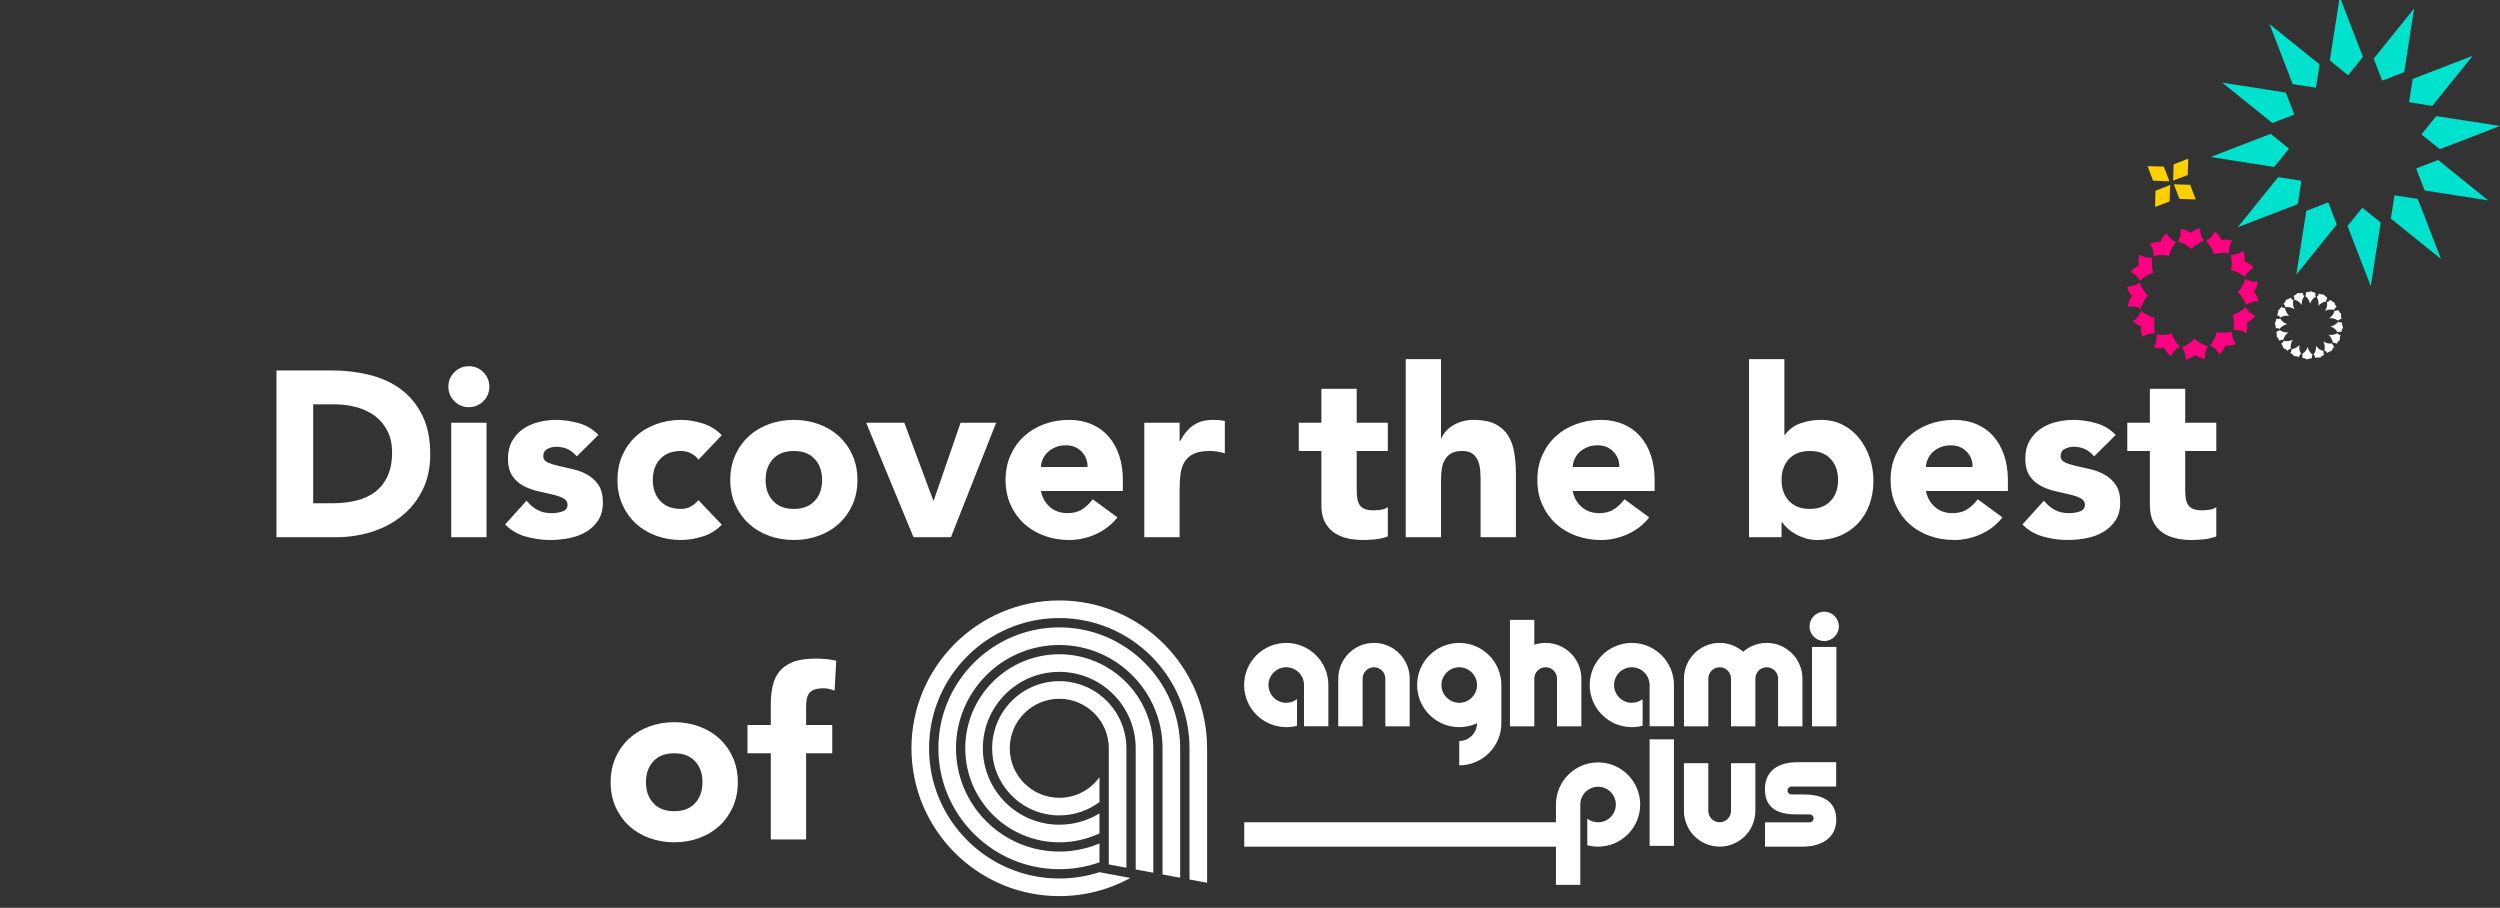 <?xml version="1.0" encoding="UTF-8" standalone="no"?>
<!DOCTYPE svg PUBLIC "-//W3C//DTD SVG 1.1//EN" "http://www.w3.org/Graphics/SVG/1.1/DTD/svg11.dtd">
<svg width="100%" height="100%" viewBox="0 0 526 191" version="1.1" xmlns="http://www.w3.org/2000/svg" xmlns:xlink="http://www.w3.org/1999/xlink" xml:space="preserve" xmlns:serif="http://www.serif.com/" style="fill-rule:evenodd;clip-rule:evenodd;stroke-linejoin:round;stroke-miterlimit:2;">
    <rect x="0" y="0" width="526" height="191" fill="#333333" stroke="none"/>
    <g transform="matrix(1,0,0,1,-35611.4,-2171.91)">
        <g transform="matrix(1,0,0,1,35498.1,1913.77)">
            <g transform="matrix(1,0,0,1.002,-35498.1,-1918.84)">
                <rect x="35611.4" y="2171.91" width="526" height="190.313" style="fill:none;"/>
                <g transform="matrix(1,0,0,0.998,35478.9,1936.71)">
                    <g transform="matrix(1.01,0,0,1.01,585.655,287.031)">
                        <path d="M0,22.188C0.6,21.214 0.672,20.328 0.6,19.524C1.739,19.764 2.816,19.615 3.773,19.375C4.09,20.351 4.59,21.268 5.418,22.088C4.735,22.473 4.041,23.016 3.597,24.071C3.079,23.741 2.714,23.289 2.455,22.809C2.391,22.696 2.296,22.401 2.203,22.349C2.1,22.292 1.819,22.387 1.679,22.4C1.151,22.449 0.593,22.393 0,22.188ZM8.495,20.44C9.141,21.074 10.344,21.756 11.274,21.975C10.693,22.973 10.613,23.871 10.671,24.633C10.129,24.562 9.51,24.376 8.935,23.998C8.827,23.925 8.716,23.818 8.642,23.808C8.526,23.798 8.295,24.06 8.165,24.148C7.685,24.478 7.174,24.665 6.645,24.777C6.66,23.832 6.428,22.967 5.83,22.209C6.786,21.832 7.695,21.311 8.495,20.44ZM-4.344,16.764C-3.666,16.4 -3.068,15.623 -2.63,14.609C-1.924,15.256 -0.708,15.871 0.198,16.053C-0.02,17.196 0.015,18.263 0.26,19.264C-0.681,19.235 -1.531,19.503 -2.298,20.051C-2.638,19.396 -2.675,18.648 -2.626,17.871C-3.256,17.609 -3.959,17.214 -4.344,16.764ZM-4.565,11.577C-4.661,11.396 -4.793,11.261 -4.906,11.099C-5.229,10.645 -5.45,10.117 -5.529,9.568C-4.586,9.587 -3.728,9.34 -2.965,8.767C-2.853,8.954 -2.751,9.265 -2.63,9.505C-2.299,10.176 -1.842,10.829 -1.21,11.427C-1.853,12.083 -2.51,13.264 -2.762,14.209C-3.745,13.575 -4.636,13.725 -5.411,13.763C-5.375,13.104 -5.078,12.258 -4.565,11.577ZM13.112,19.026C14.254,19.253 15.321,19.232 16.311,18.955C16.29,19.902 16.515,20.772 17.105,21.53C16.446,21.892 15.681,21.899 14.902,21.866C14.659,22.6 14.169,23.313 13.689,23.695C13.313,23.005 12.742,22.314 11.694,21.866C12.336,21.139 12.958,19.924 13.112,19.026ZM19.253,19.243C18.297,18.63 17.365,18.566 16.616,18.624C16.775,17.656 16.758,16.724 16.523,15.842C16.508,15.781 16.405,15.5 16.419,15.475C16.43,15.451 16.707,15.372 16.787,15.337C17.618,15.021 18.47,14.529 19.155,13.823C19.519,14.521 20.123,15.202 21.143,15.666C20.764,16.171 20.346,16.512 19.859,16.784C19.758,16.837 19.447,16.946 19.398,17.032C19.34,17.134 19.453,17.433 19.465,17.561C19.521,18.095 19.434,18.652 19.253,19.243ZM21.188,11.064C21.532,11.558 21.721,12.053 21.84,12.597C20.892,12.571 20.024,12.823 19.261,13.404C18.899,12.448 18.359,11.549 17.504,10.747C18.153,10.069 18.803,8.898 19.049,7.943C19.987,8.498 20.879,8.614 21.672,8.586C21.633,9.031 21.494,9.578 21.175,10.12C21.091,10.261 20.893,10.45 20.865,10.58C20.845,10.684 21.105,10.945 21.188,11.064ZM7.81,1.738C7.167,1.083 5.976,0.422 5.029,0.184C5.619,-0.804 5.666,-1.684 5.628,-2.445C6.104,-2.387 6.604,-2.27 7.172,-1.941C7.231,-1.907 7.297,-1.855 7.362,-1.803C7.459,-1.726 7.556,-1.649 7.632,-1.631C7.746,-1.605 7.952,-1.847 8.097,-1.947C8.565,-2.277 9.13,-2.499 9.619,-2.589C9.618,-1.639 9.874,-0.77 10.442,0.002C9.501,0.376 8.604,0.887 7.81,1.738ZM15.699,2.631C14.723,2.446 13.799,2.509 12.905,2.721C12.842,2.733 12.561,2.832 12.539,2.823C12.511,2.81 12.432,2.533 12.405,2.454C12.101,1.612 11.597,0.795 10.888,0.09C11.579,-0.307 12.258,-0.915 12.729,-1.901C13.207,-1.55 13.594,-1.081 13.848,-0.618C13.903,-0.514 14.009,-0.208 14.083,-0.165C14.171,-0.114 14.503,-0.199 14.619,-0.209C15.151,-0.256 15.709,-0.223 16.306,-0.012C15.72,0.989 15.639,1.834 15.699,2.631ZM16.034,2.941C16.981,2.969 17.842,2.701 18.609,2.148C18.612,2.149 18.615,2.151 18.615,2.151C18.621,2.154 18.617,2.159 18.615,2.166C18.627,2.168 18.626,2.176 18.622,2.185C18.852,2.675 18.942,3.211 18.93,3.779C18.925,3.965 18.899,4.153 18.932,4.341C19.701,4.588 20.42,5.114 20.808,5.61C20.12,6.055 19.442,6.53 18.932,7.549C18.195,6.909 16.997,6.287 16.092,6.132C16.311,4.992 16.274,3.936 16.034,2.941ZM-2.945,2.935C-1.943,3.516 -1.091,3.612 -0.295,3.53C-0.466,4.44 -0.423,5.484 -0.214,6.334C-0.198,6.408 -0.108,6.689 -0.114,6.702C-0.127,6.731 -0.406,6.809 -0.48,6.839C-1.313,7.154 -2.15,7.622 -2.844,8.352C-3.26,7.674 -3.815,6.98 -4.842,6.524C-4.471,5.996 -4.058,5.671 -3.573,5.401C-3.469,5.344 -3.165,5.237 -3.113,5.151C-3.057,5.055 -3.146,4.743 -3.159,4.614C-3.204,4.086 -3.167,3.531 -2.945,2.935ZM-0.807,0.64C-0.146,0.307 0.605,0.271 1.385,0.314C1.646,-0.442 2.137,-1.14 2.631,-1.541C3.023,-0.851 3.591,-0.16 4.621,0.298C4.01,1.018 3.358,2.234 3.176,3.157C2.027,2.901 0.973,2.955 -0.017,3.215C-0.001,2.27 -0.264,1.412 -0.807,0.64Z" style="fill:rgb(255,0,128);"/>
                    </g>
                    <g transform="matrix(1.01,0,0,1.01,617.741,292.36)">
                        <path d="M0,-11.477L4.58,-13.248L6.347,-8.668L-2.069,1.771L-1.106,-4.402L0,-11.477ZM-2.836,-37.899L-7.661,-50.398L-7.668,-50.408L2.771,-41.989L2.014,-37.141L-2.836,-37.899ZM-2.491,-31.551L-7.068,-29.781L-17.51,-38.195L-4.263,-36.125L-2.491,-31.551ZM-7.422,-27.531L-3.602,-24.451L-6.682,-20.63L-12.856,-21.594L-19.933,-22.701L-7.426,-27.531L-7.422,-27.531ZM-5.861,-18.508L-1.017,-17.754L-1.773,-12.9L-14.279,-8.072L-10.453,-12.817L-5.861,-18.508ZM23.993,-27.414L27.075,-31.232L40.324,-29.165L27.816,-24.332L23.993,-27.414ZM4.893,-42.814L5.923,-49.388L6.967,-56.058L9.129,-50.464L11.795,-43.553L8.717,-39.729L4.893,-42.814ZM21.409,-34.114L22.164,-38.961L34.671,-43.791L34.297,-43.329L26.251,-33.355L21.409,-34.114ZM15.493,-9.055L15.361,-8.193L13.426,4.189L8.595,-8.315L11.677,-12.135L15.493,-9.055ZM22.886,-20.315L27.461,-22.081L27.464,-22.083L37.901,-13.668L31.732,-14.631L24.654,-15.734L22.886,-20.315ZM22.465,-53.639L21.356,-46.555L20.398,-40.386L15.815,-38.616L14.047,-43.201L22.465,-53.639ZM23.225,-13.965L28.058,-1.458L23.464,-5.156L17.621,-9.871L18.377,-14.723L23.225,-13.965Z" style="fill:rgb(0,226,206);"/>
                    </g>
                    <g transform="matrix(0.364,0.942,0.942,-0.364,588.442,273.441)">
                        <path d="M-2.082,0.076L1.194,0.076L-0.149,-3.063L-3.387,-3.038L-2.082,0.076ZM-1.788,5.431L1.353,4.095L1.337,0.857L-1.782,2.157L-1.788,5.431ZM1.978,-0.069L5.118,-1.407L5.101,-4.644L1.984,-3.346L1.978,-0.069ZM6.701,3.831L5.36,0.693L2.121,0.715L3.427,3.832L6.701,3.831Z" style="fill:rgb(255,208,0);"/>
                    </g>
                    <g transform="matrix(1.01,0,0,1.01,620.273,298.188)">
                        <path d="M0,2.537C0.083,1.985 0.082,1.357 -0.327,0.659C-0.054,0.474 0.051,0.244 0.095,0C0.424,0.122 0.767,0.19 1.13,0.181C1.367,0.493 1.628,0.707 1.905,0.866C1.722,1.087 1.63,1.331 1.658,1.606C1.123,1.657 0.326,2.069 0,2.537ZM4.128,5.629C3.573,5.235 2.966,5.039 2.29,5.111C2.92,4.662 3.245,4.133 3.385,3.558C3.618,3.591 3.861,3.587 4.154,3.386C4.306,3.718 4.53,4.032 4.752,4.235C4.721,4.57 4.722,4.911 4.821,5.278C4.61,5.28 4.264,5.424 4.128,5.629ZM3.293,3.368C2.712,3.249 2.108,3.224 1.404,3.593C1.751,3.029 1.923,2.42 1.814,1.74C2.072,1.7 2.361,1.483 2.465,1.286C2.739,1.553 3.036,1.725 3.345,1.852C3.42,2.145 3.581,2.492 3.799,2.785C3.495,2.945 3.363,3.147 3.293,3.368ZM-6.019,4.631C-6.571,4.547 -7.198,4.548 -7.898,4.957C-8.082,4.683 -8.31,4.575 -8.557,4.536C-8.43,4.208 -8.368,3.863 -8.375,3.501C-8.064,3.265 -7.846,3.004 -7.69,2.726C-7.468,2.914 -7.218,2.992 -6.944,2.98C-6.898,3.515 -6.483,4.303 -6.019,4.631ZM-4.958,3.235C-5.521,2.874 -6.133,2.708 -6.817,2.816C-6.851,2.568 -7.067,2.263 -7.264,2.173C-7.014,1.893 -6.823,1.599 -6.704,1.285C-6.406,1.207 -6.059,1.048 -5.762,0.828C-5.628,1.127 -5.401,1.267 -5.187,1.338C-5.306,1.921 -5.33,2.527 -4.958,3.235ZM-8.731,5.217C-8.491,5.281 -8.242,5.306 -7.948,5.154C-7.529,5.847 -7.01,6.159 -6.458,6.337C-6.999,6.422 -7.781,6.888 -8.059,7.35C-8.296,7.213 -8.55,7.141 -8.841,7.213C-8.853,6.891 -8.905,6.56 -9.07,6.198C-8.892,5.887 -8.776,5.561 -8.731,5.217ZM-8.051,7.559C-7.497,7.952 -6.888,8.144 -6.215,8.077C-6.771,8.469 -7.067,8.905 -7.247,9.418C-7.263,9.465 -7.296,9.622 -7.308,9.631C-7.315,9.636 -7.431,9.617 -7.464,9.615C-7.655,9.606 -7.87,9.646 -8.077,9.801C-8.228,9.47 -8.453,9.149 -8.674,8.952C-8.645,8.617 -8.641,8.276 -8.744,7.909C-8.532,7.903 -8.192,7.764 -8.051,7.559ZM-7.217,9.82C-6.633,9.934 -6.029,9.961 -5.321,9.59C-5.681,10.153 -5.845,10.766 -5.739,11.448C-5.987,11.483 -6.293,11.701 -6.383,11.897C-6.661,11.643 -6.956,11.454 -7.27,11.336C-7.344,11.043 -7.507,10.689 -7.727,10.395C-7.429,10.262 -7.287,10.034 -7.217,9.82ZM-3.924,10.651C-4.009,11.202 -4.002,11.829 -3.598,12.528C-3.879,12.712 -3.963,12.946 -4.032,13.185C-4.353,13.054 -4.695,12.999 -5.053,13.007C-5.29,12.693 -5.551,12.477 -5.828,12.321C-5.648,12.099 -5.553,11.856 -5.582,11.581C-5.044,11.526 -4.255,11.119 -3.924,10.651ZM-4.995,1.236C-4.96,1.01 -4.976,0.743 -5.168,0.478C-4.838,0.325 -4.524,0.103 -4.322,-0.119C-3.986,-0.091 -3.643,-0.09 -3.276,-0.188C-3.272,0.024 -3.132,0.364 -2.927,0.504C-3.321,1.06 -3.514,1.666 -3.444,2.342C-3.887,1.699 -4.448,1.394 -4.995,1.236ZM4.023,8.034C3.605,7.337 3.088,7.026 2.534,6.851C3.077,6.766 3.865,6.284 4.149,5.83C4.375,5.988 4.627,6.041 4.913,5.965C4.934,6.292 4.98,6.626 5.146,6.991C4.967,7.301 4.852,7.627 4.807,7.971C4.568,7.906 4.32,7.876 4.023,8.034ZM2.095,8.556C2.648,8.638 3.274,8.634 3.973,8.229C4.159,8.496 4.382,8.613 4.628,8.644C4.513,8.977 4.441,9.32 4.45,9.685C4.137,9.922 3.922,10.183 3.766,10.461C3.545,10.27 3.294,10.194 3.021,10.207C2.976,9.674 2.56,8.881 2.095,8.556ZM-2.24,11.171C-2.232,11.146 -2.24,11.108 -2.203,11.1C-2.143,11.661 -1.636,12.416 -1.198,12.705C-1.359,12.93 -1.41,13.182 -1.334,13.469C-1.66,13.488 -1.994,13.535 -2.359,13.701C-2.669,13.521 -2.994,13.405 -3.34,13.362C-3.275,13.123 -3.244,12.876 -3.401,12.578C-2.756,12.191 -2.423,11.689 -2.24,11.171ZM-2.726,0.482C-2.562,0.256 -2.522,-0.002 -2.582,-0.286C-2.259,-0.3 -1.927,-0.352 -1.565,-0.514C-1.255,-0.336 -0.927,-0.225 -0.585,-0.174C-0.65,0.064 -0.676,0.313 -0.523,0.608C-1.219,1.027 -1.529,1.544 -1.706,2.096C-1.791,1.547 -2.265,0.775 -2.726,0.482ZM1.039,9.959C1.603,10.307 2.211,10.477 2.893,10.37C2.929,10.626 3.15,10.917 3.346,11.021C3.073,11.293 2.906,11.592 2.781,11.901C2.487,11.974 2.133,12.137 1.839,12.358C1.706,12.052 1.474,11.918 1.261,11.841C1.388,11.265 1.403,10.66 1.039,9.959ZM-0.479,10.846C-0.084,11.395 0.349,11.701 0.863,11.879C0.911,11.896 1.065,11.926 1.074,11.941C1.079,11.945 1.065,12.053 1.062,12.086C1.05,12.284 1.08,12.465 1.245,12.709C0.914,12.859 0.596,13.086 0.397,13.307C0.063,13.277 -0.278,13.273 -0.647,13.376C-0.649,13.167 -0.791,12.82 -0.996,12.685C-0.604,12.128 -0.408,11.521 -0.479,10.846Z" style="fill:white;"/>
                    </g>
                </g>
                <g transform="matrix(1,0,0,0.998,35666,2243.2)">
                    <path d="M3.568,7.234L15.162,7.234C17.97,7.234 20.637,7.547 23.164,8.175C25.692,8.803 27.896,9.818 29.779,11.222C31.662,12.626 33.157,14.451 34.264,16.698C35.37,18.944 35.924,21.669 35.924,24.873C35.924,27.714 35.387,30.216 34.313,32.38C33.24,34.544 31.794,36.361 29.978,37.831C28.161,39.301 26.063,40.415 23.685,41.175C21.306,41.935 18.812,42.315 16.203,42.315L3.568,42.315L3.568,7.234ZM11.297,35.18L15.311,35.18C17.095,35.18 18.755,34.998 20.291,34.635C21.827,34.271 23.156,33.668 24.279,32.826C25.402,31.984 26.286,30.877 26.93,29.506C27.574,28.135 27.896,26.459 27.896,24.477C27.896,22.759 27.574,21.264 26.93,19.993C26.286,18.721 25.419,17.672 24.329,16.846C23.239,16.02 21.959,15.401 20.489,14.988C19.019,14.575 17.475,14.369 15.856,14.369L11.297,14.369L11.297,35.18ZM40.333,18.234L47.766,18.234L47.766,42.315L40.333,42.315L40.333,18.234ZM39.739,10.653C39.739,9.463 40.16,8.448 41.002,7.605C41.845,6.763 42.86,6.342 44.05,6.342C45.239,6.342 46.255,6.763 47.097,7.605C47.939,8.448 48.361,9.463 48.361,10.653C48.361,11.842 47.939,12.858 47.097,13.7C46.255,14.542 45.239,14.963 44.05,14.963C42.86,14.963 41.845,14.542 41.002,13.7C40.16,12.858 39.739,11.842 39.739,10.653ZM66.743,25.319C65.653,23.965 64.216,23.288 62.433,23.288C61.805,23.288 61.194,23.436 60.599,23.734C60.005,24.031 59.707,24.543 59.707,25.27C59.707,25.864 60.013,26.302 60.624,26.583C61.235,26.864 62.011,27.111 62.953,27.326C63.894,27.541 64.902,27.772 65.975,28.02C67.049,28.267 68.057,28.656 68.998,29.184C69.939,29.713 70.716,30.431 71.327,31.34C71.938,32.248 72.243,33.462 72.243,34.981C72.243,36.534 71.905,37.814 71.228,38.822C70.551,39.829 69.683,40.638 68.626,41.249C67.569,41.861 66.38,42.29 65.059,42.538C63.737,42.786 62.433,42.909 61.144,42.909C59.46,42.909 57.758,42.67 56.041,42.191C54.323,41.712 52.87,40.861 51.68,39.639L56.189,34.635C56.883,35.493 57.651,36.146 58.493,36.592C59.336,37.038 60.319,37.261 61.442,37.261C62.3,37.261 63.077,37.137 63.77,36.889C64.464,36.641 64.811,36.187 64.811,35.526C64.811,34.899 64.505,34.428 63.894,34.114C63.283,33.801 62.507,33.536 61.566,33.322C60.624,33.107 59.617,32.876 58.543,32.628C57.469,32.38 56.462,32.008 55.52,31.513C54.579,31.017 53.803,30.316 53.192,29.407C52.58,28.499 52.275,27.285 52.275,25.765C52.275,24.345 52.564,23.123 53.142,22.099C53.72,21.074 54.48,20.232 55.421,19.571C56.363,18.911 57.445,18.424 58.667,18.11C59.889,17.796 61.128,17.639 62.383,17.639C63.969,17.639 65.571,17.87 67.189,18.333C68.808,18.795 70.179,19.621 71.302,20.81L66.743,25.319ZM92.361,26.013C91.997,25.484 91.485,25.047 90.825,24.7C90.164,24.353 89.454,24.18 88.694,24.18C86.811,24.18 85.349,24.741 84.309,25.864C83.268,26.987 82.748,28.457 82.748,30.274C82.748,32.091 83.268,33.561 84.309,34.684C85.349,35.807 86.811,36.369 88.694,36.369C89.52,36.369 90.23,36.187 90.825,35.824C91.419,35.46 91.931,35.031 92.361,34.535L97.266,39.689C96.11,40.878 94.747,41.712 93.178,42.191C91.609,42.67 90.114,42.909 88.694,42.909C86.844,42.909 85.102,42.612 83.466,42.018C81.831,41.423 80.411,40.572 79.205,39.466C77.999,38.359 77.05,37.029 76.356,35.477C75.662,33.924 75.316,32.19 75.316,30.274C75.316,28.358 75.662,26.624 76.356,25.072C77.05,23.519 77.999,22.189 79.205,21.083C80.411,19.976 81.831,19.126 83.466,18.531C85.102,17.936 86.844,17.639 88.694,17.639C90.114,17.639 91.609,17.879 93.178,18.358C94.747,18.837 96.11,19.671 97.266,20.86L92.361,26.013ZM99.05,30.274C99.05,28.358 99.397,26.624 100.09,25.072C100.784,23.519 101.734,22.189 102.94,21.083C104.145,19.976 105.566,19.126 107.201,18.531C108.836,17.936 110.578,17.639 112.428,17.639C114.278,17.639 116.021,17.936 117.656,18.531C119.291,19.126 120.711,19.976 121.917,21.083C123.123,22.189 124.072,23.519 124.766,25.072C125.46,26.624 125.807,28.358 125.807,30.274C125.807,32.19 125.46,33.924 124.766,35.477C124.072,37.029 123.123,38.359 121.917,39.466C120.711,40.572 119.291,41.423 117.656,42.018C116.021,42.612 114.278,42.909 112.428,42.909C110.578,42.909 108.836,42.612 107.201,42.018C105.566,41.423 104.145,40.572 102.94,39.466C101.734,38.359 100.784,37.029 100.09,35.477C99.397,33.924 99.05,32.19 99.05,30.274ZM106.482,30.274C106.482,32.091 107.003,33.561 108.043,34.684C109.084,35.807 110.545,36.369 112.428,36.369C114.311,36.369 115.773,35.807 116.813,34.684C117.854,33.561 118.374,32.091 118.374,30.274C118.374,28.457 117.854,26.987 116.813,25.864C115.773,24.741 114.311,24.18 112.428,24.18C110.545,24.18 109.084,24.741 108.043,25.864C107.003,26.987 106.482,28.457 106.482,30.274ZM127.64,18.234L135.667,18.234L141.762,34.585L141.861,34.585L147.509,18.234L154.991,18.234L145.478,42.315L137.6,42.315L127.64,18.234ZM180.51,38.153C179.32,39.672 177.817,40.845 176.001,41.671C174.184,42.496 172.301,42.909 170.352,42.909C168.502,42.909 166.76,42.612 165.124,42.018C163.489,41.423 162.069,40.572 160.863,39.466C159.657,38.359 158.708,37.029 158.014,35.477C157.32,33.924 156.973,32.19 156.973,30.274C156.973,28.358 157.32,26.624 158.014,25.072C158.708,23.519 159.657,22.189 160.863,21.083C162.069,19.976 163.489,19.126 165.124,18.531C166.76,17.936 168.502,17.639 170.352,17.639C172.07,17.639 173.63,17.936 175.034,18.531C176.438,19.126 177.627,19.976 178.602,21.083C179.576,22.189 180.328,23.519 180.856,25.072C181.385,26.624 181.649,28.358 181.649,30.274L181.649,32.603L164.406,32.603C164.703,34.023 165.347,35.155 166.338,35.997C167.329,36.84 168.552,37.261 170.005,37.261C171.227,37.261 172.26,36.988 173.102,36.443C173.944,35.898 174.679,35.196 175.307,34.337L180.51,38.153ZM174.217,27.549C174.25,26.294 173.837,25.22 172.978,24.328C172.119,23.436 171.013,22.99 169.658,22.99C168.832,22.99 168.106,23.123 167.478,23.387C166.85,23.651 166.314,23.99 165.868,24.403C165.422,24.815 165.075,25.294 164.827,25.84C164.579,26.385 164.439,26.954 164.406,27.549L174.217,27.549ZM186.158,18.234L193.591,18.234L193.591,22.099L193.69,22.099C194.483,20.612 195.424,19.497 196.514,18.754C197.604,18.011 198.975,17.639 200.627,17.639C201.056,17.639 201.486,17.656 201.915,17.689C202.344,17.722 202.741,17.788 203.104,17.887L203.104,24.675C202.576,24.51 202.055,24.386 201.543,24.303C201.031,24.221 200.495,24.18 199.933,24.18C198.513,24.18 197.389,24.378 196.564,24.774C195.738,25.171 195.102,25.724 194.656,26.434C194.21,27.144 193.921,27.995 193.789,28.986C193.657,29.977 193.591,31.067 193.591,32.256L193.591,42.315L186.158,42.315L186.158,18.234ZM237.393,24.18L230.852,24.18L230.852,32.207C230.852,32.867 230.885,33.47 230.951,34.015C231.017,34.56 231.166,35.031 231.397,35.427C231.628,35.824 231.983,36.129 232.462,36.344C232.941,36.559 233.577,36.666 234.37,36.666C234.766,36.666 235.287,36.625 235.931,36.542C236.575,36.46 237.062,36.27 237.393,35.972L237.393,42.166C236.567,42.463 235.708,42.662 234.816,42.761C233.924,42.86 233.049,42.909 232.19,42.909C230.935,42.909 229.778,42.777 228.721,42.513C227.664,42.249 226.739,41.828 225.947,41.249C225.154,40.671 224.534,39.92 224.089,38.995C223.643,38.07 223.42,36.947 223.42,35.626L223.42,24.18L218.663,24.18L218.663,18.234L223.42,18.234L223.42,11.098L230.852,11.098L230.852,18.234L237.393,18.234L237.393,24.18ZM248.591,4.855L248.591,21.504L248.69,21.504C248.855,21.041 249.136,20.579 249.532,20.117C249.929,19.654 250.408,19.241 250.969,18.878C251.531,18.514 252.191,18.217 252.951,17.986C253.711,17.755 254.537,17.639 255.429,17.639C257.312,17.639 258.831,17.928 259.987,18.506C261.143,19.084 262.044,19.885 262.688,20.909C263.332,21.933 263.77,23.139 264.001,24.526C264.232,25.914 264.348,27.417 264.348,29.035L264.348,42.315L256.915,42.315L256.915,30.522C256.915,29.828 256.89,29.11 256.841,28.367C256.791,27.623 256.643,26.938 256.395,26.31C256.147,25.683 255.767,25.171 255.255,24.774C254.743,24.378 254.008,24.18 253.05,24.18C252.092,24.18 251.316,24.353 250.721,24.7C250.127,25.047 249.673,25.509 249.359,26.087C249.045,26.665 248.839,27.318 248.739,28.044C248.64,28.771 248.591,29.531 248.591,30.324L248.591,42.315L241.158,42.315L241.158,4.855L248.591,4.855ZM292.393,38.153C291.204,39.672 289.701,40.845 287.884,41.671C286.067,42.496 284.184,42.909 282.235,42.909C280.385,42.909 278.643,42.612 277.008,42.018C275.372,41.423 273.952,40.572 272.746,39.466C271.541,38.359 270.591,37.029 269.897,35.477C269.204,33.924 268.857,32.19 268.857,30.274C268.857,28.358 269.204,26.624 269.897,25.072C270.591,23.519 271.541,22.189 272.746,21.083C273.952,19.976 275.372,19.126 277.008,18.531C278.643,17.936 280.385,17.639 282.235,17.639C283.953,17.639 285.514,17.936 286.918,18.531C288.321,19.126 289.511,19.976 290.485,21.083C291.46,22.189 292.211,23.519 292.74,25.072C293.268,26.624 293.532,28.358 293.532,30.274L293.532,32.603L276.289,32.603C276.586,34.023 277.231,35.155 278.222,35.997C279.213,36.84 280.435,37.261 281.888,37.261C283.11,37.261 284.143,36.988 284.985,36.443C285.827,35.898 286.562,35.196 287.19,34.337L292.393,38.153ZM286.1,27.549C286.133,26.294 285.72,25.22 284.861,24.328C284.002,23.436 282.896,22.99 281.541,22.99C280.716,22.99 279.989,23.123 279.361,23.387C278.734,23.651 278.197,23.99 277.751,24.403C277.305,24.815 276.958,25.294 276.71,25.84C276.463,26.385 276.322,26.954 276.289,27.549L286.1,27.549ZM313.402,4.855L320.834,4.855L320.834,20.81L320.933,20.81C321.792,19.654 322.891,18.837 324.228,18.358C325.566,17.879 327.012,17.639 328.564,17.639C330.282,17.639 331.818,17.994 333.172,18.704C334.527,19.415 335.674,20.364 336.616,21.553C337.557,22.743 338.284,24.105 338.796,25.641C339.308,27.177 339.564,28.788 339.564,30.472C339.564,32.289 339.283,33.957 338.722,35.477C338.16,36.996 337.359,38.31 336.319,39.416C335.278,40.523 334.031,41.382 332.578,41.993C331.124,42.604 329.506,42.909 327.722,42.909C326.863,42.909 326.054,42.794 325.294,42.563C324.534,42.331 323.832,42.034 323.188,41.671C322.544,41.307 321.982,40.903 321.503,40.457C321.024,40.011 320.636,39.573 320.339,39.144L320.24,39.144L320.24,42.315L313.402,42.315L313.402,4.855ZM320.24,30.274C320.24,32.091 320.76,33.561 321.801,34.684C322.841,35.807 324.303,36.369 326.186,36.369C328.069,36.369 329.53,35.807 330.571,34.684C331.611,33.561 332.132,32.091 332.132,30.274C332.132,28.457 331.611,26.987 330.571,25.864C329.53,24.741 328.069,24.18 326.186,24.18C324.303,24.18 322.841,24.741 321.801,25.864C320.76,26.987 320.24,28.457 320.24,30.274ZM366.717,38.153C365.528,39.672 364.025,40.845 362.208,41.671C360.391,42.496 358.509,42.909 356.56,42.909C354.71,42.909 352.967,42.612 351.332,42.018C349.697,41.423 348.277,40.572 347.071,39.466C345.865,38.359 344.915,37.029 344.222,35.477C343.528,33.924 343.181,32.19 343.181,30.274C343.181,28.358 343.528,26.624 344.222,25.072C344.915,23.519 345.865,22.189 347.071,21.083C348.277,19.976 349.697,19.126 351.332,18.531C352.967,17.936 354.71,17.639 356.56,17.639C358.277,17.639 359.838,17.936 361.242,18.531C362.646,19.126 363.835,19.976 364.81,21.083C365.784,22.189 366.536,23.519 367.064,25.072C367.593,26.624 367.857,28.358 367.857,30.274L367.857,32.603L350.614,32.603C350.911,34.023 351.555,35.155 352.546,35.997C353.537,36.84 354.759,37.261 356.213,37.261C357.435,37.261 358.467,36.988 359.31,36.443C360.152,35.898 360.887,35.196 361.515,34.337L366.717,38.153ZM360.425,27.549C360.458,26.294 360.045,25.22 359.186,24.328C358.327,23.436 357.22,22.99 355.866,22.99C355.04,22.99 354.313,23.123 353.686,23.387C353.058,23.651 352.521,23.99 352.075,24.403C351.629,24.815 351.283,25.294 351.035,25.84C350.787,26.385 350.647,26.954 350.614,27.549L360.425,27.549ZM385.992,25.319C384.902,23.965 383.465,23.288 381.681,23.288C381.054,23.288 380.443,23.436 379.848,23.734C379.253,24.031 378.956,24.543 378.956,25.27C378.956,25.864 379.262,26.302 379.873,26.583C380.484,26.864 381.26,27.111 382.202,27.326C383.143,27.541 384.151,27.772 385.224,28.02C386.298,28.267 387.305,28.656 388.247,29.184C389.188,29.713 389.964,30.431 390.576,31.34C391.187,32.248 391.492,33.462 391.492,34.981C391.492,36.534 391.154,37.814 390.476,38.822C389.799,39.829 388.932,40.638 387.875,41.249C386.818,41.861 385.629,42.29 384.307,42.538C382.986,42.786 381.681,42.909 380.393,42.909C378.708,42.909 377.007,42.67 375.289,42.191C373.572,41.712 372.118,40.861 370.929,39.639L375.438,34.635C376.132,35.493 376.9,36.146 377.742,36.592C378.584,37.038 379.567,37.261 380.69,37.261C381.549,37.261 382.325,37.137 383.019,36.889C383.713,36.641 384.06,36.187 384.06,35.526C384.06,34.899 383.754,34.428 383.143,34.114C382.532,33.801 381.756,33.536 380.814,33.322C379.873,33.107 378.865,32.876 377.792,32.628C376.718,32.38 375.711,32.008 374.769,31.513C373.828,31.017 373.051,30.316 372.44,29.407C371.829,28.499 371.524,27.285 371.524,25.765C371.524,24.345 371.813,23.123 372.391,22.099C372.969,21.074 373.729,20.232 374.67,19.571C375.612,18.911 376.693,18.424 377.916,18.11C379.138,17.796 380.377,17.639 381.632,17.639C383.217,17.639 384.819,17.87 386.438,18.333C388.057,18.795 389.428,19.621 390.551,20.81L385.992,25.319ZM411.708,24.18L405.168,24.18L405.168,32.207C405.168,32.867 405.201,33.47 405.267,34.015C405.333,34.56 405.482,35.031 405.713,35.427C405.944,35.824 406.299,36.129 406.778,36.344C407.257,36.559 407.893,36.666 408.686,36.666C409.082,36.666 409.603,36.625 410.247,36.542C410.891,36.46 411.378,36.27 411.708,35.972L411.708,42.166C410.883,42.463 410.024,42.662 409.132,42.761C408.24,42.86 407.365,42.909 406.506,42.909C405.25,42.909 404.094,42.777 403.037,42.513C401.98,42.249 401.055,41.828 400.262,41.249C399.47,40.671 398.85,39.92 398.404,38.995C397.958,38.07 397.735,36.947 397.735,35.626L397.735,24.18L392.979,24.18L392.979,18.234L397.735,18.234L397.735,11.098L405.168,11.098L405.168,18.234L411.708,18.234L411.708,24.18Z" style="fill:white;"/>
                </g>
                <g transform="matrix(1,0,0,0.998,35666,2227.16)">
                    <path d="M73.879,109.95C73.879,108.034 74.225,106.3 74.919,104.747C75.613,103.195 76.563,101.865 77.768,100.759C78.974,99.652 80.394,98.801 82.03,98.207C83.665,97.612 85.407,97.315 87.257,97.315C89.107,97.315 90.849,97.612 92.485,98.207C94.12,98.801 95.54,99.652 96.746,100.759C97.951,101.865 98.901,103.195 99.595,104.747C100.289,106.3 100.635,108.034 100.635,109.95C100.635,111.866 100.289,113.6 99.595,115.153C98.901,116.705 97.951,118.035 96.746,119.142C95.54,120.248 94.12,121.099 92.485,121.693C90.849,122.288 89.107,122.585 87.257,122.585C85.407,122.585 83.665,122.288 82.03,121.693C80.394,121.099 78.974,120.248 77.768,119.142C76.563,118.035 75.613,116.705 74.919,115.153C74.225,113.6 73.879,111.866 73.879,109.95ZM81.311,109.95C81.311,111.767 81.831,113.237 82.872,114.36C83.912,115.483 85.374,116.045 87.257,116.045C89.14,116.045 90.602,115.483 91.642,114.36C92.683,113.237 93.203,111.767 93.203,109.95C93.203,108.133 92.683,106.663 91.642,105.54C90.602,104.417 89.14,103.856 87.257,103.856C85.374,103.856 83.912,104.417 82.872,105.54C81.831,106.663 81.311,108.133 81.311,109.95ZM107.572,103.856L102.667,103.856L102.667,97.91L107.572,97.91L107.572,93.648C107.572,92.327 107.688,91.08 107.919,89.907C108.15,88.735 108.596,87.702 109.257,86.81C109.918,85.919 110.867,85.217 112.106,84.705C113.345,84.193 114.972,83.937 116.987,83.937C117.747,83.937 118.49,83.97 119.217,84.036C119.943,84.102 120.654,84.217 121.347,84.382L121,90.675C120.571,90.51 120.175,90.386 119.811,90.304C119.448,90.221 119.035,90.18 118.572,90.18C117.383,90.18 116.491,90.436 115.897,90.948C115.302,91.46 115.005,92.509 115.005,94.094L115.005,97.91L120.505,97.91L120.505,103.856L115.005,103.856L115.005,121.991L107.572,121.991L107.572,103.856Z" style="fill:white;"/>
                </g>
                <g transform="matrix(1,0,0,0.998,35963.6,2345.02)">
                    <path d="M0,-17.168L0,5.234L-5.124,5.234L-5.124,-17.168L0,-17.168ZM-15.966,-12.321C-11.079,-12.321 -7.103,-8.345 -7.103,-3.458C-7.103,1.429 -11.079,5.405 -15.966,5.405C-16.749,5.405 -17.509,5.302 -18.233,5.111L-18.233,-0.488C-17.604,-0.006 -16.818,0.281 -15.966,0.281C-13.905,0.281 -12.227,-1.397 -12.227,-3.458C-12.227,-5.519 -13.905,-7.197 -15.966,-7.197C-18.027,-7.197 -19.705,-5.519 -19.705,-3.458L-19.705,13.442L-24.829,13.442L-24.829,5.402L-90.407,5.402L-90.407,0.278L-24.829,0.278L-24.829,-3.458C-24.829,-8.345 -20.853,-12.321 -15.966,-12.321ZM2.103,-12.157L7.227,-12.157L7.227,-2.112C7.227,-0.795 8.299,0.276 9.615,0.276C10.932,0.276 12.003,-0.795 12.003,-2.112L12.003,-12.157L17.127,-12.157L17.127,-2.112C17.127,2.03 13.757,5.4 9.615,5.4C5.473,5.4 2.103,2.03 2.103,-2.112L2.103,-12.157ZM27.344,-5.569C31.253,-5.569 34.15,-4.174 34.15,-0.265C34.15,3.644 30.953,5.408 27.044,5.408L19.16,5.408L19.16,0.29L28.548,0.29C29.012,0.29 29.387,-0.085 29.387,-0.548C29.387,-1.011 29.011,-1.386 28.549,-1.386L26.012,-1.386L26.012,-1.388L25.645,-1.388C21.736,-1.388 19.139,-2.782 19.139,-6.691C19.139,-10.6 22.037,-12.365 25.946,-12.365L34.13,-12.365L34.13,-7.246L24.741,-7.246C24.279,-7.246 23.904,-6.871 23.904,-6.408C23.904,-5.946 24.277,-5.571 24.74,-5.571L26.978,-5.57L27.344,-5.569ZM-55.604,-19.908L-60.728,-19.908L-60.728,-29.953C-60.728,-31.27 -61.8,-32.341 -63.116,-32.341C-64.433,-32.341 -65.504,-31.27 -65.504,-29.953L-65.504,-19.908L-70.628,-19.908L-70.628,-29.953C-70.628,-34.095 -67.258,-37.465 -63.116,-37.465C-58.974,-37.465 -55.604,-34.095 -55.604,-29.953L-55.604,-19.908ZM29.049,-36.617L34.173,-36.617L34.173,-19.909L29.049,-19.909L29.049,-36.617ZM34.694,-40.941C34.694,-39.238 33.313,-37.857 31.61,-37.857C29.906,-37.857 28.526,-39.238 28.526,-40.941C28.526,-42.644 29.906,-44.025 31.61,-44.025C33.313,-44.025 34.694,-42.644 34.694,-40.941ZM-45.176,-37.462C-40.289,-37.462 -36.313,-33.486 -36.313,-28.599L-36.313,-20.563C-36.313,-15.676 -40.289,-11.701 -45.176,-11.701L-45.176,-16.825C-43.115,-16.825 -41.437,-18.502 -41.437,-20.563C-41.437,-20.563 -43.025,-19.736 -45.176,-19.736C-50.063,-19.736 -54.039,-23.711 -54.039,-28.599C-54.039,-33.486 -50.063,-37.462 -45.176,-37.462ZM-45.176,-24.86C-43.115,-24.86 -41.437,-26.537 -41.437,-28.599C-41.437,-30.66 -43.115,-32.337 -45.176,-32.337C-47.237,-32.337 -48.915,-30.66 -48.915,-28.599C-48.915,-26.537 -47.237,-24.86 -45.176,-24.86ZM2.106,-19.908L2.106,-29.953C2.106,-34.095 5.476,-37.465 9.618,-37.465C11.513,-37.465 13.246,-36.76 14.569,-35.598C15.892,-36.76 17.625,-37.465 19.519,-37.465C23.662,-37.465 27.032,-34.095 27.032,-29.953L27.032,-19.908L21.907,-19.908L21.907,-29.953C21.907,-31.27 20.836,-32.341 19.519,-32.341C18.203,-32.341 17.132,-31.27 17.132,-29.953L17.132,-19.908L12.006,-19.908L12.006,-29.953C12.006,-31.27 10.935,-32.341 9.618,-32.341C8.302,-32.341 7.23,-31.27 7.23,-29.953L7.23,-19.908L2.106,-19.908ZM-34.505,-19.908L-34.505,-42.31L-29.38,-42.31L-29.38,-37.076C-28.63,-37.328 -27.827,-37.465 -26.993,-37.465C-22.851,-37.465 -19.481,-34.095 -19.481,-29.953L-19.481,-19.908L-24.605,-19.908L-24.605,-29.953C-24.605,-31.27 -25.676,-32.341 -26.993,-32.341C-28.308,-32.341 -29.38,-31.27 -29.38,-29.953L-29.38,-19.908L-34.505,-19.908ZM-81.575,-37.463C-76.688,-37.463 -72.712,-33.487 -72.712,-28.6L-72.712,-19.917L-77.836,-19.917L-77.836,-28.6C-77.836,-30.661 -79.514,-32.339 -81.575,-32.339C-83.636,-32.339 -85.314,-30.661 -85.314,-28.6C-85.314,-26.539 -83.636,-24.861 -81.575,-24.861C-80.723,-24.861 -79.937,-25.148 -79.308,-25.63L-79.308,-20.031C-80.032,-19.84 -80.792,-19.737 -81.575,-19.737C-86.462,-19.737 -90.438,-23.713 -90.438,-28.6C-90.438,-33.487 -86.462,-37.463 -81.575,-37.463ZM-8.863,-37.463C-3.976,-37.463 0,-33.487 0,-28.6L0,-19.917L-5.124,-19.917L-5.124,-28.6C-5.124,-30.661 -6.802,-32.339 -8.863,-32.339C-10.924,-32.339 -12.602,-30.661 -12.602,-28.6C-12.602,-26.539 -10.924,-24.861 -8.863,-24.861C-8.011,-24.861 -7.225,-25.148 -6.596,-25.63L-6.596,-20.031C-7.32,-19.84 -8.08,-19.737 -8.863,-19.737C-13.75,-19.737 -17.726,-23.713 -17.726,-28.6C-17.726,-33.487 -13.75,-37.463 -8.863,-37.463ZM-120.871,-9.202L-120.871,-3.976C-123.26,-2.189 -126.206,-1.171 -129.328,-1.171C-137.114,-1.171 -143.449,-7.505 -143.449,-15.291C-143.449,-23.077 -137.114,-29.412 -129.328,-29.412C-121.542,-29.412 -115.207,-23.077 -115.207,-15.291L-115.207,9.841L-118.911,9.152L-118.911,-15.291C-118.911,-21.035 -123.584,-25.708 -129.328,-25.708C-135.072,-25.708 -139.745,-21.035 -139.745,-15.291C-139.745,-9.547 -135.072,-4.874 -129.328,-4.874C-125.922,-4.874 -122.801,-6.518 -120.871,-9.202ZM-120.871,-1.6L-120.871,2.608C-123.445,3.82 -126.316,4.491 -129.328,4.491C-140.236,4.491 -149.111,-4.383 -149.111,-15.292C-149.111,-26.2 -140.236,-35.074 -129.328,-35.074C-118.42,-35.074 -109.546,-26.2 -109.546,-15.292L-109.546,10.894L-113.249,10.205L-113.249,-15.292C-113.249,-24.158 -120.462,-31.37 -129.328,-31.37C-138.194,-31.37 -145.407,-24.158 -145.407,-15.292C-145.407,-6.426 -138.194,0.788 -129.328,0.788C-126.242,0.788 -123.339,-0.079 -120.871,-1.6ZM-120.871,4.731L-120.871,8.702C-123.56,9.648 -126.415,10.144 -129.328,10.144C-143.353,10.144 -154.763,-1.267 -154.763,-15.292C-154.763,-29.316 -143.353,-40.727 -129.328,-40.727C-115.303,-40.727 -103.893,-29.316 -103.893,-15.292L-103.893,11.947L-107.597,11.256L-107.597,-15.292C-107.597,-27.274 -117.346,-37.023 -129.328,-37.023C-141.311,-37.023 -151.059,-27.274 -151.059,-15.292C-151.059,-3.309 -141.311,6.439 -129.328,6.439C-126.389,6.439 -123.52,5.851 -120.871,4.731ZM-120.876,10.78L-114.366,11.991C-115.963,12.866 -117.641,13.603 -119.383,14.189C-122.522,15.244 -125.87,15.811 -129.328,15.811C-146.478,15.811 -160.43,1.858 -160.43,-15.292C-160.43,-32.442 -146.478,-46.394 -129.328,-46.394C-112.178,-46.394 -98.225,-32.442 -98.225,-15.292L-98.225,13.001L-101.929,12.311L-101.929,-15.292C-101.929,-30.4 -114.22,-42.691 -129.328,-42.691C-144.435,-42.691 -156.726,-30.4 -156.726,-15.292C-156.726,-0.184 -144.435,12.107 -129.328,12.107C-126.394,12.107 -123.551,11.644 -120.876,10.78Z" style="fill:white;"/>
                </g>
            </g>
        </g>
    </g>
</svg>
